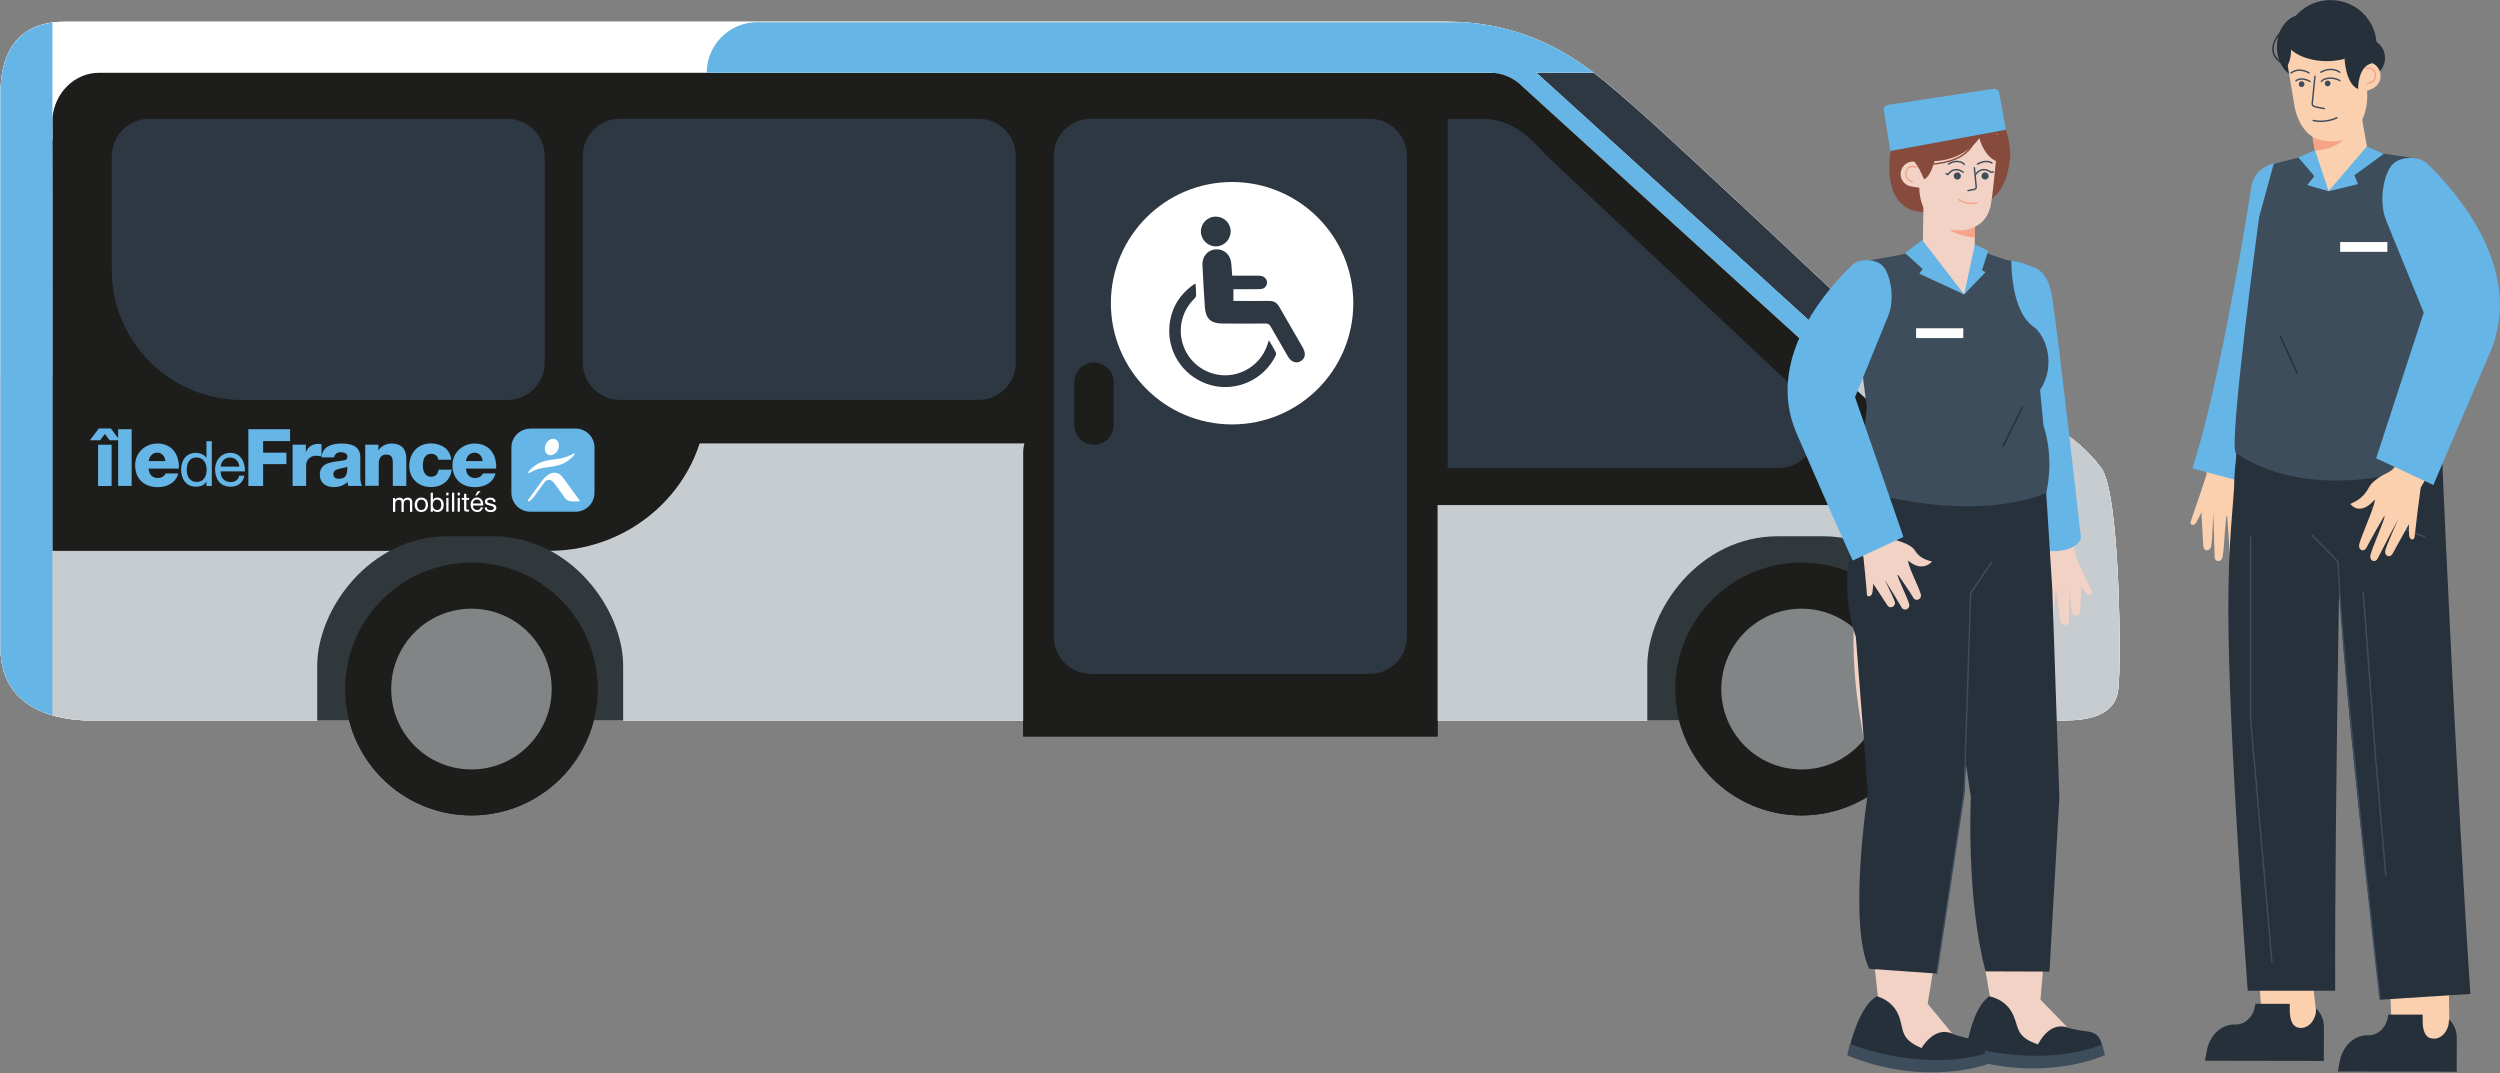 <svg xmlns="http://www.w3.org/2000/svg" width="3439" height="1476" viewBox="0 0 3439 1476" fill="none"><rect x="0" y="0" width="3439" height="1476" fill="#808080" stroke="none"/><path d="M2888.91 641.901C2822.02 551.542 2645.23 517.395 2645.23 517.395C2523.52 401.519 2304.85 196.763 2257.17 154.85C2199.15 103.815 2123.88 29.852 1989.6 29.852H88.726C26.883 29.852 0.643 69.792 0.643 128.346V890.665C0.52 976.463 80.102 990.886 122.604 991.009H2840.37C2910.47 991.009 2914.29 957.849 2914.29 939.481C2917.61 927.647 2917.49 670.623 2888.91 641.901Z" fill="white"></path><path d="M0.643 890.659C0.52 976.456 80.102 990.879 122.604 991.003H2840.37C2910.47 991.003 2914.29 957.842 2914.29 939.475C2917.61 927.64 2917.49 670.617 2888.91 641.894C2822.02 551.535 2645.23 517.389 2645.23 517.389C2641.04 512.828 2649.91 522.196 2645.23 517.389H0.643V890.659Z" fill="#C6CCD0"></path><path d="M972.146 548.211V192.199H72.096V757.774H754.833C876.425 757.774 972.146 661.745 972.146 548.211Z" fill="#1D1D1B"></path><path d="M2192.14 100.105H2113.54C2165.16 146.826 2494.58 446.255 2572.8 517.507H2645.12C2523.4 401.631 2304.74 196.875 2257.06 154.962C2237.84 138.073 2216.53 118.596 2192.01 100.105H2192.14Z" fill="#2E3843"></path><path d="M2095.3 119.956L2532.76 517.387H2572.92C2489.51 441.575 2121.29 106.766 2107.12 94.315C2096.77 85.193 2087.66 81.002 2071.89 81.249L2052.18 100.109L2052.42 100.356C2068.56 100.972 2083.84 107.875 2095.3 119.956Z" fill="#65B5E6"></path><path d="M2552.59 694.773H1461.84L1426.98 609.961H275.857C156.237 609.961 62.61 500.125 73.697 373.031L72.096 162.605C75.175 127.102 103.017 100.105 136.403 100.105H2049.96C2066.96 100.105 2083.23 107.255 2095.3 119.952L2597.93 576.801C2639.07 620.07 2610.37 694.896 2552.59 694.896V694.773Z" fill="#1D1D1B"></path><path fill-rule="evenodd" clip-rule="evenodd" d="M1407.51 1013.07H1977.53V622.66C1977.53 594.184 1954.61 571.379 1926.28 571.379H1458.88C1430.67 571.379 1407.51 594.308 1407.51 622.66V1013.07Z" fill="#1D1D1B"></path><path d="M332.397 550.179C234.212 550.179 153.767 469.805 153.767 371.434V214.754C153.767 186.525 176.804 163.473 205.015 163.473H698.034C726.246 163.473 749.283 186.525 749.283 214.754V498.898C749.283 527.127 726.246 550.179 698.034 550.179H332.274H332.397Z" fill="#2E3843"></path><path d="M1346.04 163.363H852.897C824.593 163.363 801.648 186.323 801.648 214.645V498.788C801.648 527.11 824.593 550.07 852.897 550.07H1346.04C1374.34 550.07 1397.29 527.11 1397.29 498.788V214.645C1397.29 186.323 1374.34 163.363 1346.04 163.363Z" fill="#2E3843"></path><path d="M1500.76 163.363H1884.14C1912.48 163.363 1935.39 186.415 1935.39 214.645V875.756C1935.39 904.109 1912.35 927.038 1884.14 927.038H1500.76C1472.43 927.038 1449.52 903.986 1449.52 875.756V214.645C1449.52 186.292 1472.43 163.363 1500.76 163.363Z" fill="#2E3843"></path><path d="M2483.6 548.33L2128.8 215.494C2108.84 194.414 2083.96 163.473 2038.01 163.473H1991.32V643.866H2447.01C2493.7 643.866 2516.98 583.34 2483.72 548.33H2483.6Z" fill="#2E3843"></path><path fill-rule="evenodd" clip-rule="evenodd" d="M1531.93 525.909C1531.93 510.87 1519.74 498.789 1504.83 498.789C1489.92 498.789 1477.73 510.993 1477.73 525.909V584.71C1477.73 599.749 1489.92 611.83 1504.83 611.83C1519.74 611.83 1531.93 599.749 1531.93 584.71V525.909Z" fill="#1D1D1B"></path><path d="M72.095 31.078C22.201 37.735 0.643 75.456 0.643 128.34V890.659C0.643 947.857 35.876 973.251 72.095 983.853V31.078Z" fill="#65B5E6"></path><path d="M2012.52 30.59H1041.51C1003.32 30.59 972.151 61.901 972.151 99.992H2192.13C2147.05 66.092 2090.38 35.644 2012.64 30.59H2012.52Z" fill="#65B5E6"></path><path fill-rule="evenodd" clip-rule="evenodd" d="M677.833 737.691H615.743C508.196 737.691 436.374 838.528 436.374 915.944V991.14H857.202V915.944C857.202 838.528 785.257 737.691 677.833 737.691Z" fill="#30383B"></path><path fill-rule="evenodd" clip-rule="evenodd" d="M474.805 947.867C474.805 851.838 552.663 773.93 648.507 773.93C744.352 773.93 822.21 851.838 822.21 947.867C822.21 1043.9 744.352 1121.68 648.507 1121.68C552.663 1121.68 474.805 1043.77 474.805 947.867Z" fill="#1D1D1B"></path><path fill-rule="evenodd" clip-rule="evenodd" d="M538.144 947.873C538.144 886.853 587.667 837.297 648.525 837.297C709.382 837.297 758.906 886.853 758.906 947.873C758.906 1008.89 709.505 1058.45 648.525 1058.45C587.544 1058.45 538.144 1008.89 538.144 947.873Z" fill="#818586"></path><path fill-rule="evenodd" clip-rule="evenodd" d="M2507.51 737.691H2445.42C2337.87 737.691 2266.05 838.528 2266.05 915.944V991.14H2686.88V915.944C2686.88 838.528 2614.93 737.691 2507.51 737.691Z" fill="#30383B"></path><path fill-rule="evenodd" clip-rule="evenodd" d="M2304.48 947.867C2304.48 851.838 2382.34 773.93 2478.18 773.93C2574.03 773.93 2651.89 851.838 2651.89 947.867C2651.89 1043.9 2574.03 1121.68 2478.18 1121.68C2382.34 1121.68 2304.48 1043.77 2304.48 947.867Z" fill="#1D1D1B"></path><path fill-rule="evenodd" clip-rule="evenodd" d="M2367.81 947.873C2367.81 886.853 2417.33 837.297 2478.19 837.297C2539.04 837.297 2588.57 886.853 2588.57 947.873C2588.57 1008.89 2539.17 1058.45 2478.19 1058.45C2417.21 1058.45 2367.81 1008.89 2367.81 947.873Z" fill="#818586"></path><path d="M729.46 589.516H791.795C806.086 589.516 817.789 601.103 817.789 615.526V677.902C817.789 692.202 806.086 703.913 791.795 703.913H729.46C715.046 703.913 703.466 692.202 703.466 677.902V615.649C703.466 601.227 715.169 589.639 729.46 589.639V589.516Z" fill="#65B5E6"></path><path d="M767.533 618.718C764.822 624.512 758.909 627.594 754.228 625.498C749.67 623.402 748.068 616.869 750.778 611.075C753.489 605.281 759.402 602.199 764.083 604.295C768.765 606.391 770.243 612.924 767.533 618.718Z" fill="white"></path><path d="M775.043 657.793C765.188 644.109 753.238 651.136 745.107 662.107C738.701 670.736 733.281 678.256 726.628 687.501C725.15 689.597 726.259 690.337 728.476 689.104C730.57 687.871 732.788 685.899 734.759 683.064C737.469 679.242 744.368 669.873 748.68 663.833C752.499 658.532 758.412 659.025 762.354 664.573C767.036 670.983 772.703 678.996 777.753 685.899C781.326 690.706 791.921 689.967 796.479 689.597C797.341 689.597 797.588 688.857 797.218 688.364C794.261 684.42 784.159 670.49 775.043 657.793Z" fill="white"></path><path d="M788.223 624.411C774.425 631.314 770.113 630.698 758.533 632.423C746.953 634.149 738.206 636.861 728.474 647.093C726.01 649.682 725.024 652.024 728.843 650.051C742.641 643.148 746.953 643.765 758.533 642.039C770.113 640.313 778.86 637.601 788.592 627.369C791.056 624.781 792.041 622.438 788.223 624.411Z" fill="white"></path><path d="M137.626 605.655H123.705L135.901 589.383H152.532L164.728 605.655H150.808L144.278 596.902L137.749 605.655H137.626ZM134.916 611.818H153.518V668.524H134.916V611.818Z" fill="#65B5E6"></path><path d="M181.108 590.383H162.506V668.414H181.108V590.383Z" fill="#65B5E6"></path><path d="M204.522 644.622C204.892 652.388 209.327 657.565 217.211 657.565C221.646 657.565 226.081 655.47 227.806 651.279H245.176C241.85 664.469 229.654 670.139 216.965 670.139C198.486 670.139 185.92 658.921 185.92 639.937C185.92 622.556 199.718 610.105 216.472 610.105C236.799 610.105 246.901 625.391 246.038 644.622H204.399M227.436 634.267C227.066 627.857 222.632 622.679 216.472 622.679C209.943 622.679 205.508 627.364 204.522 634.267H227.559H227.436Z" fill="#65B5E6"></path><path d="M291.248 668.523H283.857V662.483H283.734C281.393 667.414 275.603 669.509 269.566 669.509C255.892 669.509 249.116 658.661 249.116 646.087C249.116 633.514 255.892 622.912 269.443 622.912C274.001 622.912 280.53 624.638 283.857 629.815H283.98V606.887H291.372V668.4M270.675 662.976C280.53 662.976 284.226 654.593 284.226 646.211C284.226 637.458 280.284 629.322 270.182 629.322C260.08 629.322 256.877 637.828 256.877 646.581C256.877 655.333 261.189 662.976 270.675 662.976Z" fill="#65B5E6"></path><path d="M336.21 654.353C334.239 664.214 327.217 669.515 317.238 669.515C303.071 669.515 296.296 659.653 295.803 646.093C295.803 632.78 304.673 622.918 316.746 622.918C332.514 622.918 337.319 637.587 336.949 648.435H303.564C303.318 656.202 307.752 663.105 317.485 663.105C323.521 663.105 327.71 660.146 328.942 654.353H336.21ZM329.188 641.902C328.819 634.875 323.644 629.328 316.376 629.328C308.738 629.328 304.18 635.122 303.687 641.902H329.311H329.188Z" fill="#65B5E6"></path><path d="M341.635 590.383H399.043V606.778H361.962V622.68H393.992V638.459H361.962V668.538H341.635V590.383Z" fill="#65B5E6"></path><path d="M402.744 611.699H420.731V621.684H420.977C423.687 614.411 429.97 610.59 437.978 610.59C439.333 610.59 440.934 610.59 442.289 611.083V627.971C439.949 627.355 437.731 626.862 435.144 626.862C426.028 626.862 421.1 633.272 421.1 640.299V668.405H402.498V611.699H402.744Z" fill="#65B5E6"></path><path d="M442.409 629.213C442.779 621.816 446.228 617.009 451.279 614.05C456.33 611.215 462.859 610.105 469.265 610.105C482.693 610.105 495.629 613.064 495.629 629.089V653.867C495.629 658.675 495.629 663.976 497.846 668.413H479.121C478.505 666.688 478.258 664.839 478.012 662.989C473.207 668.044 466.062 670.016 459.287 670.016C448.446 670.016 439.945 664.592 439.945 652.881C439.945 634.39 460.026 635.869 472.961 633.281C476.164 632.664 477.889 631.555 477.889 627.98C477.889 623.665 472.838 622.063 468.896 622.063C463.722 622.063 460.519 624.405 459.656 629.213H442.286M466.309 658.552C475.179 658.552 478.135 653.497 477.642 641.91C475.055 643.512 470.251 643.882 466.185 644.992C462.12 645.978 458.547 647.704 458.547 652.265C458.547 656.826 462.12 658.675 466.309 658.675" fill="#65B5E6"></path><path d="M502.526 611.708H520.512V619.474H520.758C524.084 613.68 531.722 610.105 538.498 610.105C557.347 610.105 558.948 623.912 558.948 632.048V668.413H540.346V640.924C540.346 633.157 541.208 625.268 531.106 625.268C524.084 625.268 521.005 631.185 521.005 637.349V668.29H502.402V611.585L502.526 611.708Z" fill="#65B5E6"></path><path d="M602.8 632.52C602.8 627.712 598.365 624.261 593.684 624.261C583.336 624.261 581.734 633.136 581.734 641.026C581.734 648.422 584.937 655.818 592.698 655.818C599.104 655.818 602.431 652.12 603.293 646.08H621.279C619.678 661.242 607.851 669.995 592.698 669.995C575.698 669.995 563.009 658.284 563.009 640.902C563.009 623.521 574.466 609.961 592.698 609.961C606.742 609.961 619.308 617.357 620.663 632.397H602.677L602.8 632.52Z" fill="#65B5E6"></path><path d="M640.993 644.622C641.362 652.388 645.797 657.565 653.682 657.565C658.117 657.565 662.552 655.47 664.276 651.279H681.647C678.197 664.469 666.124 670.139 653.435 670.139C634.956 670.139 622.391 658.921 622.391 639.937C622.391 622.556 636.311 610.105 652.943 610.105C673.269 610.105 683.494 625.391 682.509 644.622H640.87M663.907 634.267C663.537 627.857 659.102 622.679 652.819 622.679C646.536 622.679 641.978 627.364 640.87 634.267H663.907Z" fill="#65B5E6"></path><path d="M543.424 684.932V687.768C544.903 685.549 546.874 684.563 549.584 684.563C550.816 684.563 551.801 684.809 552.787 685.302C553.772 685.795 554.388 686.658 554.758 687.768C555.374 686.658 556.236 685.918 557.222 685.425C558.331 684.809 559.439 684.563 560.671 684.563C561.657 684.563 562.519 684.562 563.258 684.932C563.997 685.179 564.737 685.425 565.229 685.919C565.722 686.412 566.215 686.905 566.585 687.644C566.954 688.384 567.077 689.247 567.077 690.233V704.163H563.998V691.712C563.998 691.712 563.998 690.603 563.874 690.11C563.874 689.617 563.628 689.124 563.382 688.754C563.135 688.384 562.766 688.014 562.273 687.891C561.78 687.644 561.164 687.521 560.425 687.521C558.823 687.521 557.715 687.891 556.729 688.877C555.867 689.74 555.374 690.973 555.374 692.452V704.286H552.294V691.836C552.294 691.836 552.294 690.603 552.171 690.11C552.048 689.617 551.925 689.124 551.555 688.754C551.309 688.384 550.939 688.137 550.446 687.891C549.954 687.644 549.338 687.521 548.722 687.521C547.859 687.521 546.997 687.644 546.381 688.014C545.765 688.384 545.149 688.877 544.779 689.37C544.41 689.863 544.04 690.48 543.917 690.973C543.794 691.466 543.671 691.959 543.671 692.329V704.163H540.591V685.179H543.547L543.424 684.932Z" fill="white"></path><path d="M571.027 690.486C571.397 689.253 572.013 688.144 572.752 687.281C573.491 686.418 574.476 685.678 575.585 685.185C576.694 684.692 578.049 684.445 579.527 684.445C581.006 684.445 582.361 684.692 583.47 685.185C584.578 685.678 585.564 686.418 586.426 687.281C587.165 688.144 587.781 689.253 588.151 690.486C588.521 691.718 588.767 692.951 588.767 694.43C588.767 695.91 588.521 697.142 588.151 698.375C587.781 699.608 587.165 700.594 586.426 701.457C585.564 702.443 584.702 703.06 583.47 703.553C582.361 704.046 581.006 704.292 579.527 704.292C578.049 704.292 576.694 704.046 575.585 703.553C574.476 703.06 573.491 702.32 572.752 701.457C572.013 700.594 571.397 699.485 571.027 698.375C570.658 697.142 570.411 695.91 570.411 694.43C570.411 692.951 570.658 691.718 571.027 690.486ZM574.23 697.512C574.477 698.375 574.969 699.115 575.462 699.731C575.955 700.348 576.694 700.841 577.31 701.087C578.049 701.334 578.788 701.58 579.651 701.58C580.513 701.58 581.252 701.457 581.991 701.087C582.73 700.717 583.346 700.348 583.839 699.731C584.332 699.115 584.825 698.375 585.071 697.512C585.441 696.649 585.564 695.54 585.564 694.43C585.564 693.321 585.441 692.212 585.071 691.349C584.825 690.486 584.332 689.746 583.839 689.13C583.346 688.513 582.607 688.02 581.991 687.774C581.252 687.404 580.513 687.281 579.651 687.281C578.788 687.281 578.049 687.404 577.31 687.774C576.571 688.02 575.955 688.513 575.462 689.13C574.969 689.746 574.477 690.486 574.23 691.349C573.984 692.212 573.737 693.198 573.737 694.43C573.737 695.663 573.861 696.649 574.23 697.512Z" fill="white"></path><path d="M595.538 677.672V687.534C596.031 686.424 596.893 685.685 598.002 685.192C599.11 684.698 600.342 684.452 601.698 684.452C603.176 684.452 604.408 684.698 605.516 685.315C606.625 685.808 607.488 686.548 608.227 687.534C608.966 688.52 609.459 689.506 609.828 690.739C610.198 691.972 610.321 693.204 610.321 694.56C610.321 695.916 610.198 697.149 609.828 698.382C609.459 699.614 608.966 700.601 608.227 701.464C607.488 702.326 606.625 703.066 605.516 703.559C604.408 704.052 603.176 704.299 601.698 704.299C601.205 704.299 600.712 704.299 600.096 704.176C599.48 704.176 598.987 703.929 598.371 703.682C597.755 703.436 597.263 703.189 596.77 702.696C596.277 702.326 595.907 701.833 595.538 701.34V703.929H592.458V677.672H595.538ZM606.748 691.725C606.502 690.862 606.132 690.122 605.64 689.506C605.147 688.89 604.531 688.273 603.792 687.904C603.053 687.534 602.19 687.287 601.205 687.287C600.096 687.287 599.234 687.534 598.494 687.904C597.755 688.273 597.139 688.89 596.647 689.506C596.154 690.246 595.907 690.985 595.661 691.848C595.415 692.711 595.291 693.574 595.291 694.437C595.291 695.423 595.291 696.286 595.661 697.149C595.907 698.012 596.277 698.752 596.77 699.368C597.263 699.984 597.879 700.601 598.618 700.97C599.357 701.34 600.342 701.587 601.328 701.587C602.313 701.587 603.299 701.34 604.038 700.97C604.777 700.601 605.393 699.984 605.763 699.368C606.256 698.628 606.502 697.889 606.748 697.026C606.995 696.163 606.995 695.177 606.995 694.314C606.995 693.451 606.872 692.588 606.625 691.725H606.748Z" fill="white"></path><path d="M613.894 681.493V677.672H616.973V681.493H613.894ZM616.973 684.945V703.929H613.894V684.945H616.973Z" fill="white"></path><path d="M624.858 677.672V703.929H621.778V677.672H624.858Z" fill="white"></path><path d="M629.536 681.493V677.672H632.616V681.493H629.536ZM632.616 684.945V703.929H629.536V684.945H632.616Z" fill="white"></path><path d="M645.303 684.932V687.644H641.484V699.478C641.484 699.478 641.484 700.218 641.484 700.341C641.484 700.588 641.607 700.711 641.854 700.834C641.977 700.834 642.223 701.081 642.593 701.081C642.962 701.081 643.332 701.081 643.825 701.081H645.303V703.793H642.839C642.1 703.793 641.361 703.793 640.745 703.67C640.129 703.546 639.759 703.3 639.39 703.053C639.02 702.807 638.774 702.314 638.651 701.821C638.527 701.328 638.404 700.588 638.404 699.725V687.644H635.201V684.932H638.404V679.262H641.484V684.932H645.303Z" fill="white"></path><path d="M661.813 702.686C660.458 703.796 658.61 704.289 656.516 704.289C655.037 704.289 653.682 704.042 652.574 703.549C651.465 703.056 650.479 702.317 649.74 701.454C649.001 700.591 648.385 699.481 648.015 698.249C647.646 697.016 647.399 695.66 647.399 694.181C647.399 692.701 647.646 691.469 648.015 690.236C648.385 689.003 649.124 688.017 649.863 687.154C650.602 686.291 651.588 685.552 652.697 685.058C653.805 684.565 654.914 684.319 656.269 684.319C657.994 684.319 659.349 684.689 660.458 685.428C661.567 686.168 662.429 687.031 663.168 688.14C663.784 689.25 664.277 690.359 664.523 691.715C664.77 693.071 664.893 694.181 664.893 695.413H650.602C650.602 696.276 650.602 697.016 650.849 697.755C651.095 698.495 651.465 699.111 651.958 699.728C652.45 700.344 653.066 700.714 653.805 701.084C654.545 701.454 655.407 701.577 656.516 701.577C657.871 701.577 658.856 701.33 659.719 700.591C660.581 699.974 661.074 698.988 661.32 697.755H664.4C664.031 699.851 663.045 701.454 661.567 702.563L661.813 702.686ZM661.074 690.482C660.827 689.866 660.458 689.25 659.965 688.757C659.472 688.263 658.98 687.894 658.24 687.647C657.624 687.401 656.885 687.277 656.023 687.277C655.161 687.277 654.421 687.277 653.805 687.647C653.19 687.894 652.574 688.263 652.081 688.757C651.588 689.25 651.218 689.866 650.972 690.482C650.726 691.099 650.479 691.838 650.479 692.578H661.443C661.443 691.838 661.197 691.099 660.951 690.482H661.074ZM657.255 675.566L653.682 681.483H656.023L661.197 675.566H657.255Z" fill="white"></path><path d="M670.069 699.725C670.069 699.725 670.809 700.588 671.178 700.834C671.671 701.081 672.164 701.328 672.78 701.451C673.396 701.574 674.012 701.574 674.628 701.574C675.12 701.574 675.613 701.574 676.229 701.574C676.722 701.574 677.338 701.328 677.707 701.204C678.2 701.081 678.57 700.711 678.816 700.341C679.062 699.972 679.309 699.478 679.309 698.862C679.309 697.999 679.063 697.383 678.447 697.013C677.831 696.643 677.091 696.273 676.106 696.027C675.244 695.78 674.135 695.534 673.149 695.287C672.04 695.041 671.055 694.794 670.193 694.424C669.207 694.054 668.468 693.438 667.852 692.822C667.236 692.082 666.99 691.219 666.99 689.986C666.99 689 667.236 688.261 667.606 687.521C668.098 686.905 668.591 686.288 669.207 685.919C669.823 685.549 670.685 685.179 671.425 684.932C672.287 684.686 673.149 684.562 674.012 684.562C675.12 684.562 676.106 684.563 676.968 684.809C677.831 684.932 678.693 685.302 679.309 685.795C680.048 686.288 680.541 686.905 681.034 687.644C681.403 688.384 681.65 689.37 681.773 690.48H678.693C678.693 690.48 678.447 689.37 678.2 689C677.954 688.507 677.584 688.261 677.215 688.014C676.845 687.768 676.352 687.521 675.859 687.521C675.367 687.521 674.874 687.398 674.381 687.398C673.888 687.398 673.396 687.398 673.026 687.398C672.533 687.398 672.04 687.644 671.671 687.768C671.301 687.891 670.932 688.137 670.685 688.507C670.439 688.877 670.316 689.247 670.316 689.74C670.316 690.233 670.439 690.726 670.932 691.096C671.301 691.466 671.794 691.712 672.41 691.959C673.026 692.205 673.642 692.329 674.381 692.575C675.12 692.698 675.859 692.945 676.599 693.068C677.338 693.192 678.2 693.438 678.939 693.685C679.678 693.931 680.294 694.301 680.91 694.671C681.526 695.164 682.019 695.657 682.266 696.273C682.635 696.89 682.758 697.629 682.758 698.492C682.758 699.602 682.512 700.588 682.019 701.328C681.526 702.067 680.91 702.684 680.171 703.177C679.432 703.67 678.57 704.04 677.584 704.163C676.599 704.286 675.613 704.409 674.751 704.409C673.642 704.409 672.656 704.409 671.794 704.04C670.809 703.793 669.946 703.423 669.207 702.93C668.468 702.437 667.852 701.697 667.482 700.958C667.113 700.095 666.743 699.109 666.743 697.999H669.823C669.823 698.739 669.946 699.232 670.316 699.725H670.069Z" fill="white"></path><path d="M2888.91 641.901C2822.02 551.542 2645.23 517.395 2645.23 517.395C2523.52 401.519 2304.85 196.763 2257.17 154.85C2199.15 103.815 2123.88 29.852 1989.6 29.852H88.726C26.883 29.852 0.643 69.792 0.643 128.346V890.665C0.52 976.463 80.102 990.886 122.604 991.009H2840.37C2910.47 991.009 2914.29 957.849 2914.29 939.481C2917.61 927.647 2917.49 670.623 2888.91 641.901Z" fill="white"></path><path d="M0.643 890.659C0.52 976.456 80.102 990.879 122.604 991.003H2840.37C2910.47 991.003 2914.29 957.842 2914.29 939.475C2917.61 927.64 2917.49 670.617 2888.91 641.894C2822.02 551.535 2645.23 517.389 2645.23 517.389C2641.04 512.828 2649.91 522.196 2645.23 517.389H0.643V890.659Z" fill="#C6CCD0"></path><path d="M972.146 548.211V192.199H72.096V757.774H754.833C876.425 757.774 972.146 661.745 972.146 548.211Z" fill="#1D1D1B"></path><path d="M2192.14 100.105H2113.54C2165.16 146.826 2494.58 446.255 2572.8 517.507H2645.12C2523.4 401.631 2304.74 196.875 2257.06 154.962C2237.84 138.073 2216.53 118.596 2192.01 100.105H2192.14Z" fill="#2E3843"></path><path d="M2095.3 119.956L2532.76 517.387H2572.92C2489.51 441.575 2121.29 106.766 2107.12 94.315C2096.77 85.193 2087.66 81.002 2071.89 81.249L2052.18 100.109L2052.42 100.356C2068.56 100.972 2083.84 107.875 2095.3 119.956Z" fill="#65B5E6"></path><path d="M2552.59 694.773H1461.84L1426.98 609.961H275.857C156.237 609.961 62.61 500.125 73.697 373.031L72.096 162.605C75.175 127.102 103.017 100.105 136.403 100.105H2049.96C2066.96 100.105 2083.23 107.255 2095.3 119.952L2597.93 576.801C2639.07 620.07 2610.37 694.896 2552.59 694.896V694.773Z" fill="#1D1D1B"></path><path fill-rule="evenodd" clip-rule="evenodd" d="M1407.51 1013.07H1977.53V622.66C1977.53 594.184 1954.61 571.379 1926.28 571.379H1458.88C1430.67 571.379 1407.51 594.308 1407.51 622.66V1013.07Z" fill="#1D1D1B"></path><path d="M332.397 550.179C234.212 550.179 153.767 469.805 153.767 371.434V214.754C153.767 186.525 176.804 163.473 205.015 163.473H698.034C726.246 163.473 749.283 186.525 749.283 214.754V498.898C749.283 527.127 726.246 550.179 698.034 550.179H332.274H332.397Z" fill="#2E3843"></path><path d="M1346.04 163.363H852.897C824.593 163.363 801.648 186.323 801.648 214.645V498.788C801.648 527.11 824.593 550.07 852.897 550.07H1346.04C1374.34 550.07 1397.29 527.11 1397.29 498.788V214.645C1397.29 186.323 1374.34 163.363 1346.04 163.363Z" fill="#2E3843"></path><path d="M1500.76 163.363H1884.14C1912.48 163.363 1935.39 186.415 1935.39 214.645V875.756C1935.39 904.109 1912.35 927.038 1884.14 927.038H1500.76C1472.43 927.038 1449.52 903.986 1449.52 875.756V214.645C1449.52 186.292 1472.43 163.363 1500.76 163.363Z" fill="#2E3843"></path><path d="M2483.6 548.33L2128.8 215.494C2108.84 194.414 2083.96 163.473 2038.01 163.473H1991.32V643.866H2447.01C2493.7 643.866 2516.98 583.34 2483.72 548.33H2483.6Z" fill="#2E3843"></path><path fill-rule="evenodd" clip-rule="evenodd" d="M1531.93 525.909C1531.93 510.87 1519.74 498.789 1504.83 498.789C1489.92 498.789 1477.73 510.993 1477.73 525.909V584.71C1477.73 599.749 1489.92 611.83 1504.83 611.83C1519.74 611.83 1531.93 599.749 1531.93 584.71V525.909Z" fill="#1D1D1B"></path><path d="M72.095 31.078C22.201 37.735 0.643 75.456 0.643 128.34V890.659C0.643 947.857 35.876 973.251 72.095 983.853V31.078Z" fill="#65B5E6"></path><path d="M2012.52 30.59H1041.51C1003.32 30.59 972.151 61.901 972.151 99.992H2192.13C2147.05 66.092 2090.38 35.644 2012.64 30.59H2012.52Z" fill="#65B5E6"></path><path fill-rule="evenodd" clip-rule="evenodd" d="M677.833 737.691H615.743C508.196 737.691 436.374 838.528 436.374 915.944V991.14H857.202V915.944C857.202 838.528 785.257 737.691 677.833 737.691Z" fill="#30383B"></path><path fill-rule="evenodd" clip-rule="evenodd" d="M474.805 947.867C474.805 851.838 552.663 773.93 648.507 773.93C744.352 773.93 822.21 851.838 822.21 947.867C822.21 1043.9 744.352 1121.68 648.507 1121.68C552.663 1121.68 474.805 1043.77 474.805 947.867Z" fill="#1D1D1B"></path><path fill-rule="evenodd" clip-rule="evenodd" d="M538.144 947.873C538.144 886.853 587.667 837.297 648.525 837.297C709.382 837.297 758.906 886.853 758.906 947.873C758.906 1008.89 709.505 1058.45 648.525 1058.45C587.544 1058.45 538.144 1008.89 538.144 947.873Z" fill="#818586"></path><path fill-rule="evenodd" clip-rule="evenodd" d="M2507.51 737.691H2445.42C2337.87 737.691 2266.05 838.528 2266.05 915.944V991.14H2686.88V915.944C2686.88 838.528 2614.93 737.691 2507.51 737.691Z" fill="#30383B"></path><path fill-rule="evenodd" clip-rule="evenodd" d="M2304.48 947.867C2304.48 851.838 2382.34 773.93 2478.18 773.93C2574.03 773.93 2651.89 851.838 2651.89 947.867C2651.89 1043.9 2574.03 1121.68 2478.18 1121.68C2382.34 1121.68 2304.48 1043.77 2304.48 947.867Z" fill="#1D1D1B"></path><path fill-rule="evenodd" clip-rule="evenodd" d="M2367.81 947.873C2367.81 886.853 2417.33 837.297 2478.19 837.297C2539.04 837.297 2588.57 886.853 2588.57 947.873C2588.57 1008.89 2539.17 1058.45 2478.19 1058.45C2417.21 1058.45 2367.81 1008.89 2367.81 947.873Z" fill="#818586"></path><path d="M729.46 589.516H791.795C806.086 589.516 817.789 601.103 817.789 615.526V677.902C817.789 692.202 806.086 703.913 791.795 703.913H729.46C715.046 703.913 703.466 692.202 703.466 677.902V615.649C703.466 601.227 715.169 589.639 729.46 589.639V589.516Z" fill="#65B5E6"></path><path d="M767.533 618.718C764.822 624.512 758.909 627.594 754.228 625.498C749.67 623.402 748.068 616.869 750.778 611.075C753.489 605.281 759.402 602.199 764.083 604.295C768.765 606.391 770.243 612.924 767.533 618.718Z" fill="white"></path><path d="M775.043 657.793C765.188 644.109 753.238 651.136 745.107 662.107C738.701 670.736 733.281 678.256 726.628 687.501C725.15 689.597 726.259 690.337 728.476 689.104C730.57 687.871 732.788 685.899 734.759 683.064C737.469 679.242 744.368 669.873 748.68 663.833C752.499 658.532 758.412 659.025 762.354 664.573C767.036 670.983 772.703 678.996 777.753 685.899C781.326 690.706 791.921 689.967 796.479 689.597C797.341 689.597 797.588 688.857 797.218 688.364C794.261 684.42 784.159 670.49 775.043 657.793Z" fill="white"></path><path d="M788.223 624.411C774.425 631.314 770.113 630.698 758.533 632.423C746.953 634.149 738.206 636.861 728.474 647.093C726.01 649.682 725.024 652.024 728.843 650.051C742.641 643.148 746.953 643.765 758.533 642.039C770.113 640.313 778.86 637.601 788.592 627.369C791.056 624.781 792.041 622.438 788.223 624.411Z" fill="white"></path><path d="M137.626 605.655H123.705L135.901 589.383H152.532L164.728 605.655H150.808L144.278 596.902L137.749 605.655H137.626ZM134.916 611.818H153.518V668.524H134.916V611.818Z" fill="#65B5E6"></path><path d="M181.108 590.383H162.506V668.414H181.108V590.383Z" fill="#65B5E6"></path><path d="M204.522 644.622C204.892 652.388 209.327 657.565 217.211 657.565C221.646 657.565 226.081 655.47 227.806 651.279H245.176C241.85 664.469 229.654 670.139 216.965 670.139C198.486 670.139 185.92 658.921 185.92 639.937C185.92 622.556 199.718 610.105 216.472 610.105C236.799 610.105 246.901 625.391 246.038 644.622H204.399M227.436 634.267C227.066 627.857 222.632 622.679 216.472 622.679C209.943 622.679 205.508 627.364 204.522 634.267H227.559H227.436Z" fill="#65B5E6"></path><path d="M291.248 668.523H283.857V662.483H283.734C281.393 667.414 275.603 669.509 269.566 669.509C255.892 669.509 249.116 658.661 249.116 646.087C249.116 633.514 255.892 622.912 269.443 622.912C274.001 622.912 280.53 624.638 283.857 629.815H283.98V606.887H291.372V668.4M270.675 662.976C280.53 662.976 284.226 654.593 284.226 646.211C284.226 637.458 280.284 629.322 270.182 629.322C260.08 629.322 256.877 637.828 256.877 646.581C256.877 655.333 261.189 662.976 270.675 662.976Z" fill="#65B5E6"></path><path d="M336.21 654.353C334.239 664.214 327.217 669.515 317.238 669.515C303.071 669.515 296.296 659.653 295.803 646.093C295.803 632.78 304.673 622.918 316.746 622.918C332.514 622.918 337.319 637.587 336.949 648.435H303.564C303.318 656.202 307.752 663.105 317.485 663.105C323.521 663.105 327.71 660.146 328.942 654.353H336.21ZM329.188 641.902C328.819 634.875 323.644 629.328 316.376 629.328C308.738 629.328 304.18 635.122 303.687 641.902H329.311H329.188Z" fill="#65B5E6"></path><path d="M341.635 590.383H399.043V606.778H361.962V622.68H393.992V638.459H361.962V668.538H341.635V590.383Z" fill="#65B5E6"></path><path d="M402.744 611.699H420.731V621.684H420.977C423.687 614.411 429.97 610.59 437.978 610.59C439.333 610.59 440.934 610.59 442.289 611.083V627.971C439.949 627.355 437.731 626.862 435.144 626.862C426.028 626.862 421.1 633.272 421.1 640.299V668.405H402.498V611.699H402.744Z" fill="#65B5E6"></path><path d="M442.409 629.213C442.779 621.816 446.228 617.009 451.279 614.05C456.33 611.215 462.859 610.105 469.265 610.105C482.693 610.105 495.629 613.064 495.629 629.089V653.867C495.629 658.675 495.629 663.976 497.846 668.413H479.121C478.505 666.688 478.258 664.839 478.012 662.989C473.207 668.044 466.062 670.016 459.287 670.016C448.446 670.016 439.945 664.592 439.945 652.881C439.945 634.39 460.026 635.869 472.961 633.281C476.164 632.664 477.889 631.555 477.889 627.98C477.889 623.665 472.838 622.063 468.896 622.063C463.722 622.063 460.519 624.405 459.656 629.213H442.286M466.309 658.552C475.179 658.552 478.135 653.497 477.642 641.91C475.055 643.512 470.251 643.882 466.185 644.992C462.12 645.978 458.547 647.704 458.547 652.265C458.547 656.826 462.12 658.675 466.309 658.675" fill="#65B5E6"></path><path d="M502.526 611.708H520.512V619.474H520.758C524.084 613.68 531.722 610.105 538.498 610.105C557.347 610.105 558.948 623.912 558.948 632.048V668.413H540.346V640.924C540.346 633.157 541.208 625.268 531.106 625.268C524.084 625.268 521.005 631.185 521.005 637.349V668.29H502.402V611.585L502.526 611.708Z" fill="#65B5E6"></path><path d="M602.8 632.52C602.8 627.712 598.365 624.261 593.684 624.261C583.336 624.261 581.734 633.136 581.734 641.026C581.734 648.422 584.937 655.818 592.698 655.818C599.104 655.818 602.431 652.12 603.293 646.08H621.279C619.678 661.242 607.851 669.995 592.698 669.995C575.698 669.995 563.009 658.284 563.009 640.902C563.009 623.521 574.466 609.961 592.698 609.961C606.742 609.961 619.308 617.357 620.663 632.397H602.677L602.8 632.52Z" fill="#65B5E6"></path><path d="M640.993 644.622C641.362 652.388 645.797 657.565 653.682 657.565C658.117 657.565 662.552 655.47 664.276 651.279H681.647C678.197 664.469 666.124 670.139 653.435 670.139C634.956 670.139 622.391 658.921 622.391 639.937C622.391 622.556 636.311 610.105 652.943 610.105C673.269 610.105 683.494 625.391 682.509 644.622H640.87M663.907 634.267C663.537 627.857 659.102 622.679 652.819 622.679C646.536 622.679 641.978 627.364 640.87 634.267H663.907Z" fill="#65B5E6"></path><path d="M543.424 684.932V687.768C544.903 685.549 546.874 684.563 549.584 684.563C550.816 684.563 551.801 684.809 552.787 685.302C553.772 685.795 554.388 686.658 554.758 687.768C555.374 686.658 556.236 685.918 557.222 685.425C558.331 684.809 559.439 684.563 560.671 684.563C561.657 684.563 562.519 684.562 563.258 684.932C563.997 685.179 564.737 685.425 565.229 685.919C565.722 686.412 566.215 686.905 566.585 687.644C566.954 688.384 567.077 689.247 567.077 690.233V704.163H563.998V691.712C563.998 691.712 563.998 690.603 563.874 690.11C563.874 689.617 563.628 689.124 563.382 688.754C563.135 688.384 562.766 688.014 562.273 687.891C561.78 687.644 561.164 687.521 560.425 687.521C558.823 687.521 557.715 687.891 556.729 688.877C555.867 689.74 555.374 690.973 555.374 692.452V704.286H552.294V691.836C552.294 691.836 552.294 690.603 552.171 690.11C552.048 689.617 551.925 689.124 551.555 688.754C551.309 688.384 550.939 688.137 550.446 687.891C549.954 687.644 549.338 687.521 548.722 687.521C547.859 687.521 546.997 687.644 546.381 688.014C545.765 688.384 545.149 688.877 544.779 689.37C544.41 689.863 544.04 690.48 543.917 690.973C543.794 691.466 543.671 691.959 543.671 692.329V704.163H540.591V685.179H543.547L543.424 684.932Z" fill="white"></path><path d="M571.027 690.486C571.397 689.253 572.013 688.144 572.752 687.281C573.491 686.418 574.476 685.678 575.585 685.185C576.694 684.692 578.049 684.445 579.527 684.445C581.006 684.445 582.361 684.692 583.47 685.185C584.578 685.678 585.564 686.418 586.426 687.281C587.165 688.144 587.781 689.253 588.151 690.486C588.521 691.718 588.767 692.951 588.767 694.43C588.767 695.91 588.521 697.142 588.151 698.375C587.781 699.608 587.165 700.594 586.426 701.457C585.564 702.443 584.702 703.06 583.47 703.553C582.361 704.046 581.006 704.292 579.527 704.292C578.049 704.292 576.694 704.046 575.585 703.553C574.476 703.06 573.491 702.32 572.752 701.457C572.013 700.594 571.397 699.485 571.027 698.375C570.658 697.142 570.411 695.91 570.411 694.43C570.411 692.951 570.658 691.718 571.027 690.486ZM574.23 697.512C574.477 698.375 574.969 699.115 575.462 699.731C575.955 700.348 576.694 700.841 577.31 701.087C578.049 701.334 578.788 701.58 579.651 701.58C580.513 701.58 581.252 701.457 581.991 701.087C582.73 700.717 583.346 700.348 583.839 699.731C584.332 699.115 584.825 698.375 585.071 697.512C585.441 696.649 585.564 695.54 585.564 694.43C585.564 693.321 585.441 692.212 585.071 691.349C584.825 690.486 584.332 689.746 583.839 689.13C583.346 688.513 582.607 688.02 581.991 687.774C581.252 687.404 580.513 687.281 579.651 687.281C578.788 687.281 578.049 687.404 577.31 687.774C576.571 688.02 575.955 688.513 575.462 689.13C574.969 689.746 574.477 690.486 574.23 691.349C573.984 692.212 573.737 693.198 573.737 694.43C573.737 695.663 573.861 696.649 574.23 697.512Z" fill="white"></path><path d="M595.538 677.672V687.534C596.031 686.424 596.893 685.685 598.002 685.192C599.11 684.698 600.342 684.452 601.698 684.452C603.176 684.452 604.408 684.698 605.516 685.315C606.625 685.808 607.488 686.548 608.227 687.534C608.966 688.52 609.459 689.506 609.828 690.739C610.198 691.972 610.321 693.204 610.321 694.56C610.321 695.916 610.198 697.149 609.828 698.382C609.459 699.614 608.966 700.601 608.227 701.464C607.488 702.326 606.625 703.066 605.516 703.559C604.408 704.052 603.176 704.299 601.698 704.299C601.205 704.299 600.712 704.299 600.096 704.176C599.48 704.176 598.987 703.929 598.371 703.682C597.755 703.436 597.263 703.189 596.77 702.696C596.277 702.326 595.907 701.833 595.538 701.34V703.929H592.458V677.672H595.538ZM606.748 691.725C606.502 690.862 606.132 690.122 605.64 689.506C605.147 688.89 604.531 688.273 603.792 687.904C603.053 687.534 602.19 687.287 601.205 687.287C600.096 687.287 599.234 687.534 598.494 687.904C597.755 688.273 597.139 688.89 596.647 689.506C596.154 690.246 595.907 690.985 595.661 691.848C595.415 692.711 595.291 693.574 595.291 694.437C595.291 695.423 595.291 696.286 595.661 697.149C595.907 698.012 596.277 698.752 596.77 699.368C597.263 699.984 597.879 700.601 598.618 700.97C599.357 701.34 600.342 701.587 601.328 701.587C602.313 701.587 603.299 701.34 604.038 700.97C604.777 700.601 605.393 699.984 605.763 699.368C606.256 698.628 606.502 697.889 606.748 697.026C606.995 696.163 606.995 695.177 606.995 694.314C606.995 693.451 606.872 692.588 606.625 691.725H606.748Z" fill="white"></path><path d="M613.894 681.493V677.672H616.973V681.493H613.894ZM616.973 684.945V703.929H613.894V684.945H616.973Z" fill="white"></path><path d="M624.858 677.672V703.929H621.778V677.672H624.858Z" fill="white"></path><path d="M629.536 681.493V677.672H632.616V681.493H629.536ZM632.616 684.945V703.929H629.536V684.945H632.616Z" fill="white"></path><path d="M645.303 684.932V687.644H641.484V699.478C641.484 699.478 641.484 700.218 641.484 700.341C641.484 700.588 641.607 700.711 641.854 700.834C641.977 700.834 642.223 701.081 642.593 701.081C642.962 701.081 643.332 701.081 643.825 701.081H645.303V703.793H642.839C642.1 703.793 641.361 703.793 640.745 703.67C640.129 703.546 639.759 703.3 639.39 703.053C639.02 702.807 638.774 702.314 638.651 701.821C638.527 701.328 638.404 700.588 638.404 699.725V687.644H635.201V684.932H638.404V679.262H641.484V684.932H645.303Z" fill="white"></path><path d="M661.813 702.686C660.458 703.796 658.61 704.289 656.516 704.289C655.037 704.289 653.682 704.042 652.574 703.549C651.465 703.056 650.479 702.317 649.74 701.454C649.001 700.591 648.385 699.481 648.015 698.249C647.646 697.016 647.399 695.66 647.399 694.181C647.399 692.701 647.646 691.469 648.015 690.236C648.385 689.003 649.124 688.017 649.863 687.154C650.602 686.291 651.588 685.552 652.697 685.058C653.805 684.565 654.914 684.319 656.269 684.319C657.994 684.319 659.349 684.689 660.458 685.428C661.567 686.168 662.429 687.031 663.168 688.14C663.784 689.25 664.277 690.359 664.523 691.715C664.77 693.071 664.893 694.181 664.893 695.413H650.602C650.602 696.276 650.602 697.016 650.849 697.755C651.095 698.495 651.465 699.111 651.958 699.728C652.45 700.344 653.066 700.714 653.805 701.084C654.545 701.454 655.407 701.577 656.516 701.577C657.871 701.577 658.856 701.33 659.719 700.591C660.581 699.974 661.074 698.988 661.32 697.755H664.4C664.031 699.851 663.045 701.454 661.567 702.563L661.813 702.686ZM661.074 690.482C660.827 689.866 660.458 689.25 659.965 688.757C659.472 688.263 658.98 687.894 658.24 687.647C657.624 687.401 656.885 687.277 656.023 687.277C655.161 687.277 654.421 687.277 653.805 687.647C653.19 687.894 652.574 688.263 652.081 688.757C651.588 689.25 651.218 689.866 650.972 690.482C650.726 691.099 650.479 691.838 650.479 692.578H661.443C661.443 691.838 661.197 691.099 660.951 690.482H661.074ZM657.255 675.566L653.682 681.483H656.023L661.197 675.566H657.255Z" fill="white"></path><path d="M670.069 699.725C670.069 699.725 670.809 700.588 671.178 700.834C671.671 701.081 672.164 701.328 672.78 701.451C673.396 701.574 674.012 701.574 674.628 701.574C675.12 701.574 675.613 701.574 676.229 701.574C676.722 701.574 677.338 701.328 677.707 701.204C678.2 701.081 678.57 700.711 678.816 700.341C679.062 699.972 679.309 699.478 679.309 698.862C679.309 697.999 679.063 697.383 678.447 697.013C677.831 696.643 677.091 696.273 676.106 696.027C675.244 695.78 674.135 695.534 673.149 695.287C672.04 695.041 671.055 694.794 670.193 694.424C669.207 694.054 668.468 693.438 667.852 692.822C667.236 692.082 666.99 691.219 666.99 689.986C666.99 689 667.236 688.261 667.606 687.521C668.098 686.905 668.591 686.288 669.207 685.919C669.823 685.549 670.685 685.179 671.425 684.932C672.287 684.686 673.149 684.562 674.012 684.562C675.12 684.562 676.106 684.563 676.968 684.809C677.831 684.932 678.693 685.302 679.309 685.795C680.048 686.288 680.541 686.905 681.034 687.644C681.403 688.384 681.65 689.37 681.773 690.48H678.693C678.693 690.48 678.447 689.37 678.2 689C677.954 688.507 677.584 688.261 677.215 688.014C676.845 687.768 676.352 687.521 675.859 687.521C675.367 687.521 674.874 687.398 674.381 687.398C673.888 687.398 673.396 687.398 673.026 687.398C672.533 687.398 672.04 687.644 671.671 687.768C671.301 687.891 670.932 688.137 670.685 688.507C670.439 688.877 670.316 689.247 670.316 689.74C670.316 690.233 670.439 690.726 670.932 691.096C671.301 691.466 671.794 691.712 672.41 691.959C673.026 692.205 673.642 692.329 674.381 692.575C675.12 692.698 675.859 692.945 676.599 693.068C677.338 693.192 678.2 693.438 678.939 693.685C679.678 693.931 680.294 694.301 680.91 694.671C681.526 695.164 682.019 695.657 682.266 696.273C682.635 696.89 682.758 697.629 682.758 698.492C682.758 699.602 682.512 700.588 682.019 701.328C681.526 702.067 680.91 702.684 680.171 703.177C679.432 703.67 678.57 704.04 677.584 704.163C676.599 704.286 675.613 704.409 674.751 704.409C673.642 704.409 672.656 704.409 671.794 704.04C670.809 703.793 669.946 703.423 669.207 702.93C668.468 702.437 667.852 701.697 667.482 700.958C667.113 700.095 666.743 699.109 666.743 697.999H669.823C669.823 698.739 669.946 699.232 670.316 699.725H670.069Z" fill="white"></path><g clip-path="url(#clip0_948_5547)"><path d="M1528.13 417.095C1528.13 325.01 1602.77 250.363 1694.86 250.363C1786.94 250.363 1861.59 325.01 1861.59 417.095C1861.59 509.181 1786.94 583.827 1694.86 583.827C1602.77 583.827 1528.13 509.181 1528.13 417.095Z" fill="white"></path><path d="M1696.69 397.994V413.956H1702.69C1717.08 413.956 1731.48 414.141 1745.87 413.956C1752.24 413.956 1756.48 416.355 1759.62 421.799C1770.42 440.715 1781.4 459.445 1792.19 478.269C1793.48 480.483 1794.41 482.974 1794.78 485.466C1795.51 490.817 1793.11 494.785 1788.41 497.276C1784.35 499.491 1778.72 498.476 1775.12 494.877C1773.55 493.309 1772.26 491.463 1771.15 489.526C1763.31 476.054 1755.47 462.583 1747.81 449.019C1746.15 446.066 1744.3 445.051 1740.98 445.051C1721.14 445.236 1701.21 445.144 1681.38 445.051C1665.97 445.051 1658.59 438.408 1657.48 423.091C1656.09 403.622 1654.99 384.153 1654.06 364.592C1653.51 352.874 1661.45 343.739 1672.15 343.001C1683.77 342.262 1692.63 350.198 1693.74 362.285C1694.2 367.729 1694.57 373.173 1695.03 379.17C1706.38 379.17 1717.45 379.17 1728.53 379.17C1730.74 379.17 1733.05 379.17 1735.17 379.632C1740.15 380.739 1743.1 384.614 1742.83 389.136C1742.46 393.841 1739.14 397.44 1734.06 397.625C1726.03 397.994 1718.01 397.809 1709.89 397.809C1705.46 397.809 1701.12 397.809 1696.6 397.809L1696.69 397.994Z" fill="#2E3843"></path><path d="M1745.6 468.21C1749.11 474.207 1752.25 479.282 1755.01 484.634C1755.66 485.833 1755.29 487.956 1754.74 489.247C1739.05 521.819 1701.5 539.166 1666.53 530.031C1630.82 520.712 1606.64 487.956 1608.49 451.509C1609.78 426.227 1621.13 406.481 1641.52 391.718C1642.26 391.164 1643.18 390.703 1644.57 389.965C1644.94 395.778 1645.49 401.037 1645.4 406.297C1645.4 407.958 1643.92 409.987 1642.54 411.279C1610.06 443.851 1622.7 498.382 1666.16 513.145C1698.18 524.033 1733.61 505.856 1743.66 473.469C1744.13 471.993 1744.68 470.609 1745.51 468.118L1745.6 468.21Z" fill="#2E3843"></path><path d="M1672.25 297.973C1683.78 297.973 1692.82 306.831 1692.92 318.272C1692.92 329.621 1683.69 338.941 1672.43 338.941C1661.45 338.941 1652.13 329.714 1651.95 318.733C1651.76 307.384 1660.9 298.065 1672.25 297.973Z" fill="#2E3843"></path></g><g clip-path="url(#clip1_948_5547)"><path d="M2878.02 814.057C2875.39 809.364 2858.9 774.002 2855.74 766.957C2855.78 766.871 2855.82 766.773 2855.84 766.699L2850.01 735.736L2795.86 725.75L2808.96 764.91C2808.14 767.091 2806.78 769.211 2804.95 771.184C2800.13 776.355 2790.56 787.603 2790.51 795.494C2790.4 811.251 2779.52 818.296 2777.97 821.2C2799.71 826.212 2805.2 803.593 2805.2 803.593C2805.2 803.593 2806.88 802.539 2808.84 814.89C2810.89 827.743 2812.24 845.081 2814.13 851.857C2816.07 858.804 2825.49 857.273 2825.43 851.11C2825.35 843.268 2826.75 819.767 2827.45 813.383C2827.45 813.309 2827.83 813.077 2828.48 812.746C2828.81 814.192 2829.16 815.993 2829.51 818.235C2831.56 831.088 2832.9 848.426 2834.8 855.202C2836.74 862.149 2846.16 860.618 2846.1 854.455C2846.04 848.218 2846.26 822.107 2846.76 809.462C2848.01 821.703 2848.73 836.247 2850.2 842.349C2851.88 849.333 2861.34 847.936 2861.5 841.761C2861.63 836.835 2862.39 819.558 2863.19 806.264C2866.07 810.418 2868.67 814.069 2870.48 816.091C2874.33 820.416 2880.31 818.125 2878.04 814.069L2878.02 814.057Z" fill="#F2D2C5"></path><path d="M2773.53 363.68C2797.85 363.68 2815.76 370.554 2822.09 404.286C2829.38 443.152 2862.59 740.592 2862.59 740.592C2862.59 740.592 2855.42 766.409 2797.84 755.418C2797.84 755.418 2717.22 534.118 2719.78 410.412C2720.46 378.028 2745.38 363.68 2773.53 363.68Z" fill="#65B5E6"></path><path d="M2805.63 1389.08L2741.13 1390.13C2741.13 1390.13 2674.76 1069.7 2745.98 1030.04C2793.21 1003.75 2815.73 1042.14 2826.3 1071.62C2831.35 1085.69 2831.04 1097.14 2829.9 1110.19L2805.63 1389.08Z" fill="#F2D2C5"></path><path d="M2689.31 664.634C2689.31 664.634 2634.1 773.832 2679.24 884.108L2711.12 1096.4C2711.12 1096.4 2704.37 1234.52 2731.33 1336.22L2819.24 1336.52L2832.84 1097.58L2823.2 811.792L2813.4 656.18L2689.3 664.634H2689.31Z" fill="#27313C"></path><path d="M2692.19 772.852L2701.57 1096.33L2585.86 1104.02C2585.86 1104.02 2527.4 924.788 2559.04 794.907" fill="#F2D2C5"></path><path d="M2649.85 1391.98L2585.41 1386.67C2585.41 1386.67 2538.97 1061.11 2615.02 1027.93C2665.46 1005.93 2685.76 1046.31 2694.45 1076.72C2698.6 1091.24 2697.44 1102.65 2695.31 1115.58L2649.85 1391.99V1391.98Z" fill="#F2D2C5"></path><path d="M2581.28 658.457C2581.28 658.457 2514.22 762.582 2552.95 876.351L2569.47 1090.68C2569.47 1090.68 2541.59 1270.71 2571.34 1332.69L2664.17 1339.25L2700.82 1099.76L2721.08 818.872L2732.22 676.787L2581.28 658.469V658.457Z" fill="#27313C"></path><path d="M2599.8 214.451C2588.78 322.276 2688.44 297.158 2690.89 257.948C2690.89 257.948 2655.08 331.944 2706.82 277.553C2706.82 277.553 2757.32 296.251 2765.31 215.676C2765.31 215.676 2766.78 168.38 2737.34 147.06C2703.64 122.652 2609.53 119.392 2599.8 214.451Z" fill="#874B3D"></path><path d="M2681.91 269.132C2701.6 272.918 2717.36 284.497 2717.17 295.023L2716.04 358.738C2715.84 369.263 2699.77 374.715 2680.09 370.917C2660.44 367.155 2644.67 355.552 2644.87 345.027L2645.99 281.312C2646.19 270.799 2662.26 265.346 2681.93 269.132H2681.91Z" fill="#F2D2C5"></path><path d="M2683.26 315.841C2654.54 311.198 2635.68 280.149 2641.09 246.465L2648.77 198.9C2650.46 188.374 2654.34 178.817 2659.74 170.828L2748.75 185.201C2749.76 189.502 2747.11 208.175 2745.44 223.197C2743.09 244.456 2741.45 265.837 2738.77 280.59C2730.75 325.056 2684.39 316.037 2684.39 316.037" fill="#F2D2C5"></path><path d="M2634.48 222.438C2625.08 220.919 2616.22 227.315 2614.7 236.713C2613.18 246.111 2619.58 254.945 2628.99 256.464L2656.66 260.925L2661.14 226.751L2634.48 222.438Z" fill="#F2D2C5"></path><path d="M2664.74 204.648C2664.74 204.648 2659.35 242.338 2646.56 246.602C2646.56 246.602 2638.7 223.371 2623.08 212L2664.74 204.648Z" fill="#874B3D"></path><path d="M2715.95 230.781L2718.53 257.419C2718.68 258.865 2717.33 260.188 2715.31 260.605L2707.26 262.234" stroke="#3D4D5C" stroke-width="2" stroke-miterlimit="10" stroke-linecap="round"></path><path d="M2700.57 236.947C2700.57 236.947 2689.08 227.157 2679.5 240.047L2676.98 238.956" stroke="#3D4D5C" stroke-width="2" stroke-miterlimit="10" stroke-linecap="round"></path><path d="M2692.51 247.055C2695.26 247.055 2697.49 244.828 2697.49 242.08C2697.49 239.333 2695.26 237.105 2692.51 237.105C2689.76 237.105 2687.54 239.333 2687.54 242.08C2687.54 244.828 2689.76 247.055 2692.51 247.055Z" fill="#3D4D5C"></path><path d="M2717.65 240.047C2727.23 227.157 2738.73 236.947 2738.73 236.947L2741.92 236.506" stroke="#3D4D5C" stroke-width="2" stroke-miterlimit="10" stroke-linecap="round"></path><path d="M2730.66 247.055C2733.41 247.055 2735.64 244.828 2735.64 242.08C2735.64 239.333 2733.41 237.105 2730.66 237.105C2727.92 237.105 2725.69 239.333 2725.69 242.08C2725.69 244.828 2727.92 247.055 2730.66 247.055Z" fill="#3D4D5C"></path><path d="M2636.23 229.951C2636.23 229.951 2624.87 225.687 2622.03 235.637C2618.88 246.652 2630.54 249.838 2630.54 249.838" stroke="#F5A487" stroke-width="2" stroke-miterlimit="10" stroke-linecap="round"></path><path d="M2720.2 225.747C2720.2 225.747 2731.56 218.64 2740.09 224.326" stroke="#3D4D5C" stroke-width="2" stroke-miterlimit="10" stroke-linecap="round"></path><path d="M2702.07 226.238C2700.33 222.905 2690.17 219.094 2680.44 225.748" stroke="#3D4D5C" stroke-width="2" stroke-miterlimit="10" stroke-linecap="round"></path><path d="M2681.53 315.646C2681.53 315.646 2701.68 320.388 2716.87 311.934L2716.79 326.833C2716.79 326.833 2693.37 325.13 2681.52 315.646H2681.53Z" fill="#F5A487"></path><path d="M2567.95 559.945L2556.14 673.333C2723.99 722.345 2814.65 678.235 2814.65 678.235C2814.65 678.235 2826.9 634.553 2810.97 585.112L2797.06 439.891C2797.06 439.891 2797.06 405.436 2790.93 365.565C2790.93 365.565 2777.45 358.924 2759.08 357.809L2548.96 412.591L2567.95 559.933V559.945Z" fill="#3D4D5C"></path><path d="M2768.38 557.85C2795.72 557.85 2817.88 530.898 2817.88 497.652C2817.88 464.405 2795.72 437.453 2768.38 437.453C2741.03 437.453 2718.87 464.405 2718.87 497.652C2718.87 530.898 2741.03 557.85 2768.38 557.85Z" fill="#3D4D5C"></path><path d="M2716.19 339.431L2646.36 336.98C2636.56 348.008 2620.63 350.459 2620.63 350.459L2625.53 371.289C2625.72 390.808 2643.2 399.238 2659.84 399.47L2726.44 409.885C2742.54 410.106 2761.28 376.508 2759.08 357.81C2759.08 357.81 2737.02 356.585 2716.19 339.431Z" fill="#F2D2C5"></path><path d="M2766.87 358.715C2766.87 358.715 2765.19 433.776 2801.94 452.156V371.286C2801.94 371.286 2786.02 360.259 2766.87 358.715Z" fill="#65B5E6"></path><path d="M2732.12 174.246C2732.12 174.246 2711.29 231.308 2637.72 220.439L2643.91 167.887L2732.12 174.246Z" fill="#874B3D"></path><path d="M2719.87 177.691C2719.87 177.691 2724.48 215.247 2749.27 223.027L2751.72 186.268L2719.87 177.691Z" fill="#874B3D"></path><path d="M2694.06 274.23C2694.06 274.23 2703.86 282.808 2719.21 278.899" stroke="#F5A487" stroke-width="2" stroke-miterlimit="10" stroke-linecap="round"></path><path d="M2629.64 346.18C2629.64 346.18 2673.74 389.065 2701.92 404.994L2732.11 348.018C2732.11 348.018 2757.37 357.146 2762.51 358.09C2767.64 359.045 2748.97 433.898 2748.97 433.898L2609.4 431.227L2567.32 358.69C2567.32 358.69 2622.3 350.431 2629.64 346.18Z" fill="#3D4D5C"></path><path d="M2716.87 190.52C2716.87 190.52 2712.7 222.561 2655.63 225.857" stroke="#874B3D" stroke-width="2" stroke-miterlimit="10"></path><path d="M2796.42 407.973C2796.42 407.973 2792.16 435.015 2801.96 452.169L2796.42 407.973Z" fill="#6FB2E2"></path><path d="M2782.02 560.141L2755.54 613.723" stroke="#25303B" stroke-width="2" stroke-miterlimit="10" stroke-linecap="round"></path><path d="M2620.63 347.981L2644.22 330.129L2701.92 404.994L2640.16 376.531L2644.85 370.184L2620.63 347.981Z" fill="#65B5E6"></path><path d="M2701.92 404.995L2716.62 336.379L2735 344.956L2726.42 371.912L2731.33 374.363L2701.92 404.995Z" fill="#65B5E6"></path><path d="M2600.23 207.723L2759.25 178.5L2750.13 127.625C2749.48 124.023 2746.09 121.597 2742.47 122.148L2596.95 144.24C2593.35 144.792 2590.88 148.161 2591.45 151.751L2600.23 207.723Z" fill="#65B5E6"></path><path d="M2700.7 451.555H2635.76V465.033H2700.7V451.555Z" fill="white"></path><path d="M2807.21 1375.43L2847.17 1416.64L2804.76 1441.59L2763.52 1429.33L2756.42 1375.43H2807.21Z" fill="#F2D2C5"></path><path d="M2736.68 1370.56C2736.68 1370.56 2756.45 1373.79 2766.78 1391.34C2778.63 1411.49 2769.94 1425.59 2803.54 1436.68C2803.54 1436.68 2818.21 1404.6 2843.97 1413.4C2869.72 1422.2 2886.69 1412.65 2891.85 1439.29C2891.85 1439.29 2827.84 1472.96 2704.92 1442.4C2704.92 1442.4 2712.95 1385.65 2736.67 1370.55L2736.68 1370.56Z" fill="#25303B"></path><path d="M2891.75 1437.07L2895.6 1451.44C2895.6 1451.44 2813.45 1490.24 2702.33 1454.91L2704.83 1438.99C2704.83 1438.99 2803.68 1470.4 2891.75 1437.06V1437.07Z" fill="#3D4D5C"></path><path d="M2651.92 1380.99L2688.42 1425.29L2644.14 1446.75L2604.03 1431.19L2601.29 1376.89L2651.92 1380.99Z" fill="#F2D2C5"></path><path d="M2582.01 1370.46C2582.01 1370.46 2601.46 1375.27 2610.34 1393.61C2620.52 1414.64 2610.73 1428 2643.32 1441.76C2643.32 1441.76 2660.54 1410.97 2685.49 1421.82C2710.45 1432.66 2728.13 1424.51 2731.13 1451.49C2731.13 1451.49 2664.61 1479.9 2544.57 1439.52C2544.57 1439.52 2557.14 1383.6 2582 1370.46H2582.01Z" fill="#25303B"></path><path d="M2731.22 1449.26L2733.89 1463.9C2733.89 1463.9 2648.87 1495.94 2540.97 1451.77L2544.74 1436.11C2544.74 1436.11 2640.75 1475.4 2731.22 1449.26Z" fill="#3D4D5C"></path><path d="M2740.09 772.852L2710.84 815.749L2701.92 1089.22L2664.12 1338.92" stroke="#3D4D5C" stroke-width="2" stroke-linecap="round" stroke-linejoin="round"></path><path d="M3201.52 64.209C3201.56 39.983 3186.05 20.317 3166.88 20.283C3147.7 20.25 3132.12 39.862 3132.08 64.088C3132.04 88.314 3147.55 107.98 3166.72 108.014C3185.9 108.047 3201.48 88.435 3201.52 64.209Z" fill="#25303B"></path><path d="M3269.12 62.292C3269.18 28.01 3240.96 0.169 3206.08 0.108C3171.21 0.048 3142.89 27.789 3142.83 62.071C3142.77 96.353 3170.99 124.194 3205.87 124.255C3240.74 124.316 3269.06 96.574 3269.12 62.292Z" fill="#25303B"></path><path d="M3234.54 32.09L3145.46 47.026C3143.5 57.294 3143.4 68.714 3145.36 80.489L3156.58 147.476C3169.06 204.782 3213.44 194 3213.44 194V193.963C3213.84 193.902 3214.2 193.865 3214.6 193.816C3243.34 188.988 3261.51 154.533 3255.2 116.831L3246.27 63.592C3244.29 51.805 3240.17 41.084 3234.53 32.09H3234.54Z" fill="#FBD0AF"></path><path d="M3254.02 106.576C3268.83 106.576 3280.83 94.573 3280.83 79.766C3280.83 64.96 3268.83 52.957 3254.02 52.957C3239.22 52.957 3227.21 64.96 3227.21 79.766C3227.21 94.573 3239.22 106.576 3254.02 106.576Z" fill="#25303B"></path><path d="M3260.61 47.622C3260.64 27.416 3233.84 10.988 3200.74 10.93C3167.64 10.873 3140.77 27.206 3140.74 47.413C3140.7 67.619 3167.51 84.047 3200.61 84.105C3233.71 84.162 3260.57 67.829 3260.61 47.622Z" fill="#25303B"></path><path d="M3138.35 43.191C3138.35 43.191 3109.6 71.153 3142.33 88.65" stroke="#25303B" stroke-width="2" stroke-miterlimit="10"></path><path d="M3209.49 141.571C3190.68 147.244 3177.24 161.727 3179.4 173.968L3192.49 248.025C3194.66 260.265 3211.63 265.559 3230.43 259.873C3249.21 254.225 3262.66 239.717 3260.49 227.489L3247.41 153.42C3245.24 141.204 3228.27 135.898 3209.5 141.571H3209.49Z" fill="#FBD0AF"></path><path d="M3209.24 144.587C3190.44 150.26 3177 164.743 3179.15 176.984L3192.25 251.04C3194.28 262.607 3209.6 267.974 3227.13 263.722L3223.17 241.311C3221.02 229.095 3234.47 214.625 3253.26 208.939C3254.25 208.645 3255.26 208.388 3256.29 208.131L3247.16 156.435C3244.99 144.219 3228.02 138.914 3209.25 144.587H3209.24Z" fill="#FBD0AF"></path><path d="M3064.07 703.159C3063.45 704.874 3062.61 708.623 3061.8 716.796C3060.13 733.68 3059.24 756.299 3057.55 765.305C3055.81 774.532 3046.48 773.576 3046.37 765.575C3046.24 756.005 3044.99 710.424 3044.08 700.377C3045.93 698.564 3064 703.097 3064.07 703.159Z" fill="#FBD0AF"></path><path d="M3073.68 609.926L3080.7 645.422C3081.57 648.155 3082.96 650.752 3084.84 653.117C3089.73 659.281 3099.48 672.82 3099.75 683.051C3100.26 703.465 3111.22 711.404 3112.82 714.995C3091.47 723.89 3085.44 695.157 3085.44 695.157C3085.44 695.157 3083.75 693.981 3082.13 710.204C3080.45 727.088 3079.57 749.707 3077.88 758.713C3076.14 767.939 3066.8 766.984 3066.69 758.983C3066.57 748.813 3064.55 718.487 3063.7 710.289C3063.6 709.321 3030.13 694.459 3029.43 693.344C3030.98 682.598 3035.72 658.251 3035.72 658.251C3035.99 657.173 3035.98 656.083 3035.7 655.029L3033.11 622.853L3073.69 609.926H3073.68Z" fill="#FBD0AF"></path><path d="M3046.76 688.161C3046.18 689.888 3045.46 693.65 3044.87 701.823C3043.67 718.72 3043.43 741.326 3041.98 750.344C3040.51 759.583 3031.13 758.811 3030.79 750.822C3030.4 741.265 3027.87 695.77 3026.67 685.759C3028.47 683.909 3046.67 688.112 3046.76 688.173V688.161Z" fill="#FBD0AF"></path><path d="M3042.69 677.012C3041.8 678.078 3040.22 680.516 3037.42 685.981C3031.65 697.278 3024.85 712.656 3021.24 718.537C3017.55 724.566 3011.58 722.262 3013.72 716.748C3016.26 710.156 3033.49 659.074 3035.63 652.016C3037.36 651.097 3042.64 676.975 3042.68 677.024L3042.69 677.012Z" fill="#FBD0AF"></path><path d="M3160.65 1171.58L3189.33 1420.25L3112.84 1419.53L3095.4 1176.76C3124.99 1175.34 3131.46 1175.47 3160.64 1171.59L3160.65 1171.58Z" fill="#FBD0AF"></path><path d="M3056.72 655.188C3043.07 651.574 3029.4 647.984 3015.76 644.271C3044.47 557.79 3078.54 375.589 3096.98 256.772C3100.35 235.06 3122.27 220.357 3146.11 223.935C3169.88 227.513 3186.42 247.999 3183.05 269.712C3178.15 301.3 3139.8 543.834 3099.38 666.951C3085.22 662.834 3070.98 658.974 3056.71 655.188H3056.72Z" fill="#65B5E6"></path><path d="M3091.93 1362.83L3212.29 1362.81C3211.36 1101.62 3221.78 543.307 3224.05 515.358C3223.87 517.576 3204.22 507.725 3198.5 516.755L3093.51 537.695C3093.51 537.695 3081.69 523.948 3075.13 641.845C3071.46 708.011 3065.21 740.665 3065.3 840.98C3065.46 1011.7 3091.93 1361.13 3091.93 1362.84V1362.83Z" fill="#27313C"></path><path d="M3366.73 1181.28L3369.56 1431.44L3290.19 1422.43L3281.47 1179.66C3309.74 1181.02 3338.6 1182.41 3366.73 1181.28Z" fill="#FBD0AF"></path><path d="M3274.1 1375.19L3398.23 1367.28C3380.64 1106.68 3356.48 589.881 3357.06 561.846C3357.01 564.076 3343.01 510.739 3337.68 520.125L3233.18 539.631C3225.22 553.673 3198.83 493.082 3206.02 614.57C3209.44 672.306 3214.46 752.33 3220.93 852.424C3231.94 1022.79 3273.99 1373.48 3274.1 1375.21V1375.19Z" fill="#27313C"></path><path d="M3353.44 663.026C3353.59 576.008 3291.08 505.357 3213.82 505.222C3136.56 505.087 3073.81 575.52 3073.66 662.538C3073.5 749.556 3136.01 820.207 3213.27 820.342C3290.53 820.477 3353.29 750.044 3353.44 663.026Z" fill="#27313C"></path><path d="M3248.25 86.507C3258.16 82.537 3269.4 87.365 3273.37 97.253C3277.34 107.153 3272.51 118.389 3262.61 122.347L3233.45 134.024L3220.17 97.767L3248.25 86.507Z" fill="#FBD0AF"></path><path d="M3368.74 1402.16V1403.71C3368.71 1417.33 3359.31 1428.91 3347.86 1428.87C3336.26 1428.84 3332.57 1417.77 3332.59 1404.17V1395.73L3285.29 1395.64C3283.79 1411.82 3272.46 1424.17 3258.45 1424.14H3256.28C3238.03 1424.11 3222.25 1439.26 3218.43 1460.49C3217.05 1468.16 3215.99 1473.98 3215.99 1473.98L3379.47 1474.26L3379.55 1427.89C3379.58 1417.16 3375.33 1408.17 3368.75 1402.16H3368.74Z" fill="#25303B"></path><path d="M3274.1 1375.19C3274.1 1375.19 3220.8 904.523 3216.05 772.621L3180.71 736.254" stroke="#3D4D5C" stroke-width="2" stroke-linecap="round" stroke-linejoin="round"></path><path d="M3185.94 1387.32V1388.86C3185.91 1402.48 3176.52 1414.06 3165.06 1414.03C3153.46 1413.99 3149.77 1402.93 3149.8 1389.33V1380.88L3102.49 1380.8C3101 1396.97 3089.66 1409.32 3075.65 1409.3H3073.48C3055.24 1409.26 3039.46 1424.42 3035.63 1445.64C3034.25 1453.31 3033.2 1459.13 3033.2 1459.13L3196.67 1459.41L3196.76 1413.05C3196.78 1402.31 3192.53 1393.32 3185.95 1387.32H3185.94Z" fill="#25303B"></path><path d="M3150.81 665.493V572.016" stroke="#25303B" stroke-width="2" stroke-miterlimit="10"></path><path d="M3250.93 599.633C3250.93 599.633 3250.93 661.755 3335.29 661.755" stroke="#25303B" stroke-width="2" stroke-miterlimit="10"></path><path d="M3182.06 165.757C3182.06 165.757 3198.68 169.874 3214.63 161.922" stroke="#3C4C5C" stroke-width="2" stroke-miterlimit="10" stroke-linecap="round"></path><path d="M3176.27 100.316C3176.27 100.316 3163.19 91.69 3151.56 100.402" stroke="#3C4C5C" stroke-width="2" stroke-miterlimit="10" stroke-linecap="round"></path><path d="M3192.48 99.324C3192.48 99.324 3206.34 90.698 3218.65 99.41" stroke="#3C4C5C" stroke-width="2" stroke-miterlimit="10" stroke-linecap="round"></path><path d="M3184.48 104.934L3180.65 142.575C3180.44 144.621 3182.42 146.495 3185.41 147.071L3197.33 149.375" stroke="#3C4C5C" stroke-width="2" stroke-miterlimit="10" stroke-linecap="round"></path><path d="M3254.3 93.869C3254.3 93.869 3266.52 91.639 3267.58 102.165C3268.76 113.829 3256.42 114.932 3256.42 114.932" stroke="#F5A487" stroke-width="2" stroke-miterlimit="10" stroke-linecap="round"></path><path d="M3223.54 191.969C3223.54 191.969 3203.2 199.407 3181.15 188.379L3184.48 207.457C3184.48 207.457 3210.64 206.158 3223.55 191.969H3223.54Z" fill="#F5A487"></path><path d="M3360.02 633.16L3359.64 472.463L3323.84 217.896L3256.46 208.094L3203.2 263.122L3173.05 213.914L3127.8 225.26L3107.63 298.667C3107.63 298.667 3064.74 616.018 3075.77 623.37C3193.78 702.046 3360.01 633.172 3360.01 633.172L3360.02 633.16Z" fill="#3D4D5C"></path><path d="M3263.19 698.184C3263.19 698.184 3296.52 726.782 3335.29 738.226" stroke="#3D4D5C" stroke-width="2" stroke-linecap="round" stroke-linejoin="round"></path><path d="M3125.35 1323.11L3095.95 989.828V738.227" stroke="#3D4D5C" stroke-width="2" stroke-linecap="round" stroke-linejoin="round"></path><path d="M3250.93 815.129L3268.14 1046.11L3282 1205" stroke="#3D4D5C" stroke-width="2" stroke-linecap="round" stroke-linejoin="round"></path><path d="M3282.14 703.945C3281.96 705.759 3281.07 709.508 3278.26 717.215C3272.42 733.156 3263.39 753.901 3261.01 762.747C3258.55 771.814 3267.39 775.012 3270.95 767.857C3275.22 759.292 3296.16 718.784 3301.35 710.133C3300.47 707.695 3282.24 703.921 3282.14 703.945Z" fill="#FBD0AF"></path><path d="M3314.02 615.797L3292.27 644.714C3290.3 646.797 3287.91 648.524 3285.2 649.835C3278.12 653.266 3263.44 661.206 3258.76 670.31C3249.43 688.469 3236.11 690.858 3233.1 693.395C3248.47 710.696 3266.37 687.44 3266.37 687.44C3266.37 687.44 3268.41 687.109 3262.81 702.425C3256.97 718.366 3247.94 739.11 3245.56 747.957C3243.11 757.024 3251.94 760.222 3255.5 753.066C3260.04 743.962 3275.03 717.533 3279.36 710.512C3279.87 709.679 3316.47 710.855 3317.58 710.157C3320.87 699.803 3327.18 675.824 3327.18 675.824C3327.4 674.733 3327.89 673.753 3328.61 672.932L3344.92 645.081L3313.99 615.797H3314.02Z" fill="#FBD0AF"></path><path d="M3304.25 697.953C3304.02 699.754 3303.04 703.467 3300.02 711.076C3293.75 726.821 3284.15 747.283 3281.53 756.032C3278.84 765.001 3287.63 768.371 3291.39 761.325C3295.9 752.895 3317.95 713.012 3323.39 704.521C3322.57 702.07 3304.35 697.941 3304.25 697.953Z" fill="#FBD0AF"></path><path d="M3312.76 689.683C3313.09 691.031 3313.47 693.91 3313.6 700.049C3313.88 712.731 3313.33 729.542 3314.02 736.404C3314.73 743.437 3321.1 743.951 3321.58 738.058C3322.14 731.012 3328.84 677.528 3329.97 670.226C3328.81 668.645 3312.81 689.646 3312.76 689.683Z" fill="#FBD0AF"></path><path d="M3282.63 303.909C3270.92 275.225 3280.06 236.175 3292.05 225.172C3304.05 214.169 3328.65 215.198 3338.23 224.388C3379.06 263.597 3474.36 371.57 3425.02 485.865C3363.07 629.371 3347.38 667.183 3347.38 667.183L3268.63 630.474L3334.07 429.918L3282.64 303.921L3282.63 303.909Z" fill="#65B5E6"></path><path d="M3279.16 211.658L3255.77 201.5L3203.2 263.12L3243.63 253.318L3238.73 241.065L3279.16 211.658Z" fill="#65B5E6"></path><path d="M3203.2 263.12L3184.59 206.523L3161.55 216.559L3183.6 242.29L3173.8 254.543L3203.2 263.12Z" fill="#65B5E6"></path><path d="M3284.06 332.961H3219.13V346.439H3284.06V332.961Z" fill="white"></path><path d="M3136.61 461.973L3159.72 512.871" stroke="#25303B" stroke-width="2" stroke-miterlimit="10" stroke-linecap="round"></path><path d="M3177.51 112.04C3177.51 112.04 3166.39 105.019 3158.38 111.134" stroke="#3C4C5C" stroke-width="2" stroke-miterlimit="10" stroke-linecap="round"></path><path d="M3193.34 112.092C3195.27 108.587 3207.04 104.299 3218.61 110.842" stroke="#3C4C5C" stroke-width="2" stroke-miterlimit="10" stroke-linecap="round"></path><path d="M3201.92 118.793C3204.11 118.793 3205.9 117.01 3205.9 114.81C3205.9 112.611 3204.11 110.828 3201.92 110.828C3199.72 110.828 3197.93 112.611 3197.93 114.81C3197.93 117.01 3199.72 118.793 3201.92 118.793Z" fill="#3C4C5C"></path><path d="M3166.07 119.761C3168.27 119.761 3170.05 117.978 3170.05 115.779C3170.05 113.58 3168.27 111.797 3166.07 111.797C3163.87 111.797 3162.08 113.58 3162.08 115.779C3162.08 117.978 3163.87 119.761 3166.07 119.761Z" fill="#3C4C5C"></path><path d="M3225.18 80.992C3225.18 80.992 3226.47 115.227 3243.78 122.505C3243.78 122.505 3242.98 90.832 3263.44 86.886L3244.65 71.938L3225.17 80.992H3225.18Z" fill="#25303B"></path><path d="M3150.58 49.917C3150.58 49.917 3155.9 82.289 3143.79 93.672L3134.51 73.186L3137.5 47.516L3150.57 49.917H3150.58Z" fill="#25303B"></path><path d="M2628.04 782.95C2623.45 771.322 2625.43 771.371 2625.43 771.371C2625.43 771.371 2641.67 788.06 2657.84 772.67C2655.03 770.967 2642.07 770.428 2633.96 756.925C2629.89 750.149 2615.94 745.334 2609.16 743.337C2606.57 742.577 2604.32 741.437 2602.51 739.979L2593.86 699.594L2552.33 735.764L2563.06 765.38C2563.72 765.956 2566.1 767.573 2566.26 768.406C2566.26 768.406 2569.28 780.071 2571.83 788.832C2569.91 789.628 2568.52 790.363 2568.28 790.878C2573.13 797.09 2592.46 826.595 2596.38 832.844C2599.67 838.076 2608.53 834.474 2606.41 827.6C2604.57 821.596 2597.78 808.718 2592.64 797.544C2599.51 808.167 2612.99 830.541 2616.1 835.932C2619.18 841.274 2628.07 837.794 2626.19 830.835C2624.37 824.034 2616.72 808.424 2611.93 796.318C2611.1 794.199 2610.49 792.483 2610.03 791.074C2610.76 791.037 2611.2 791.037 2611.23 791.099C2615.08 796.245 2628.25 815.764 2632.17 822.552C2635.26 827.894 2644.14 824.414 2642.27 817.455C2640.44 810.654 2632.8 795.044 2628.01 782.938L2628.04 782.95Z" fill="#F2D2C5"></path><path d="M2579.64 777.964C2579.22 779.079 2578.68 781.407 2578.18 786.309C2577.14 796.454 2576.68 809.797 2575.59 815.336C2574.48 821.021 2568.17 822.087 2568.06 817.443C2567.92 811.88 2563.87 770.588 2563.19 764.89C2564.43 763.506 2579.59 777.94 2579.65 777.964H2579.64Z" fill="#F2D2C5"></path><path d="M2597.36 434.66C2607.73 409.259 2599.64 374.669 2589.02 364.928C2578.4 355.187 2556.62 356.094 2548.12 364.23C2511.96 398.955 2427.56 494.576 2471.26 595.81C2526.12 722.91 2548.6 771.1 2548.6 771.1L2618.35 738.581L2551.81 546.247L2597.36 434.66Z" fill="#65B5E6"></path></g><defs><clipPath id="clip0_948_5547"><rect width="333.464" height="333.464" fill="white" transform="translate(1528.13 250.363)"></rect></clipPath><clipPath id="clip1_948_5547"><rect width="979.846" height="1475.02" fill="white" transform="translate(2459.01 0.109)"></rect></clipPath></defs></svg>